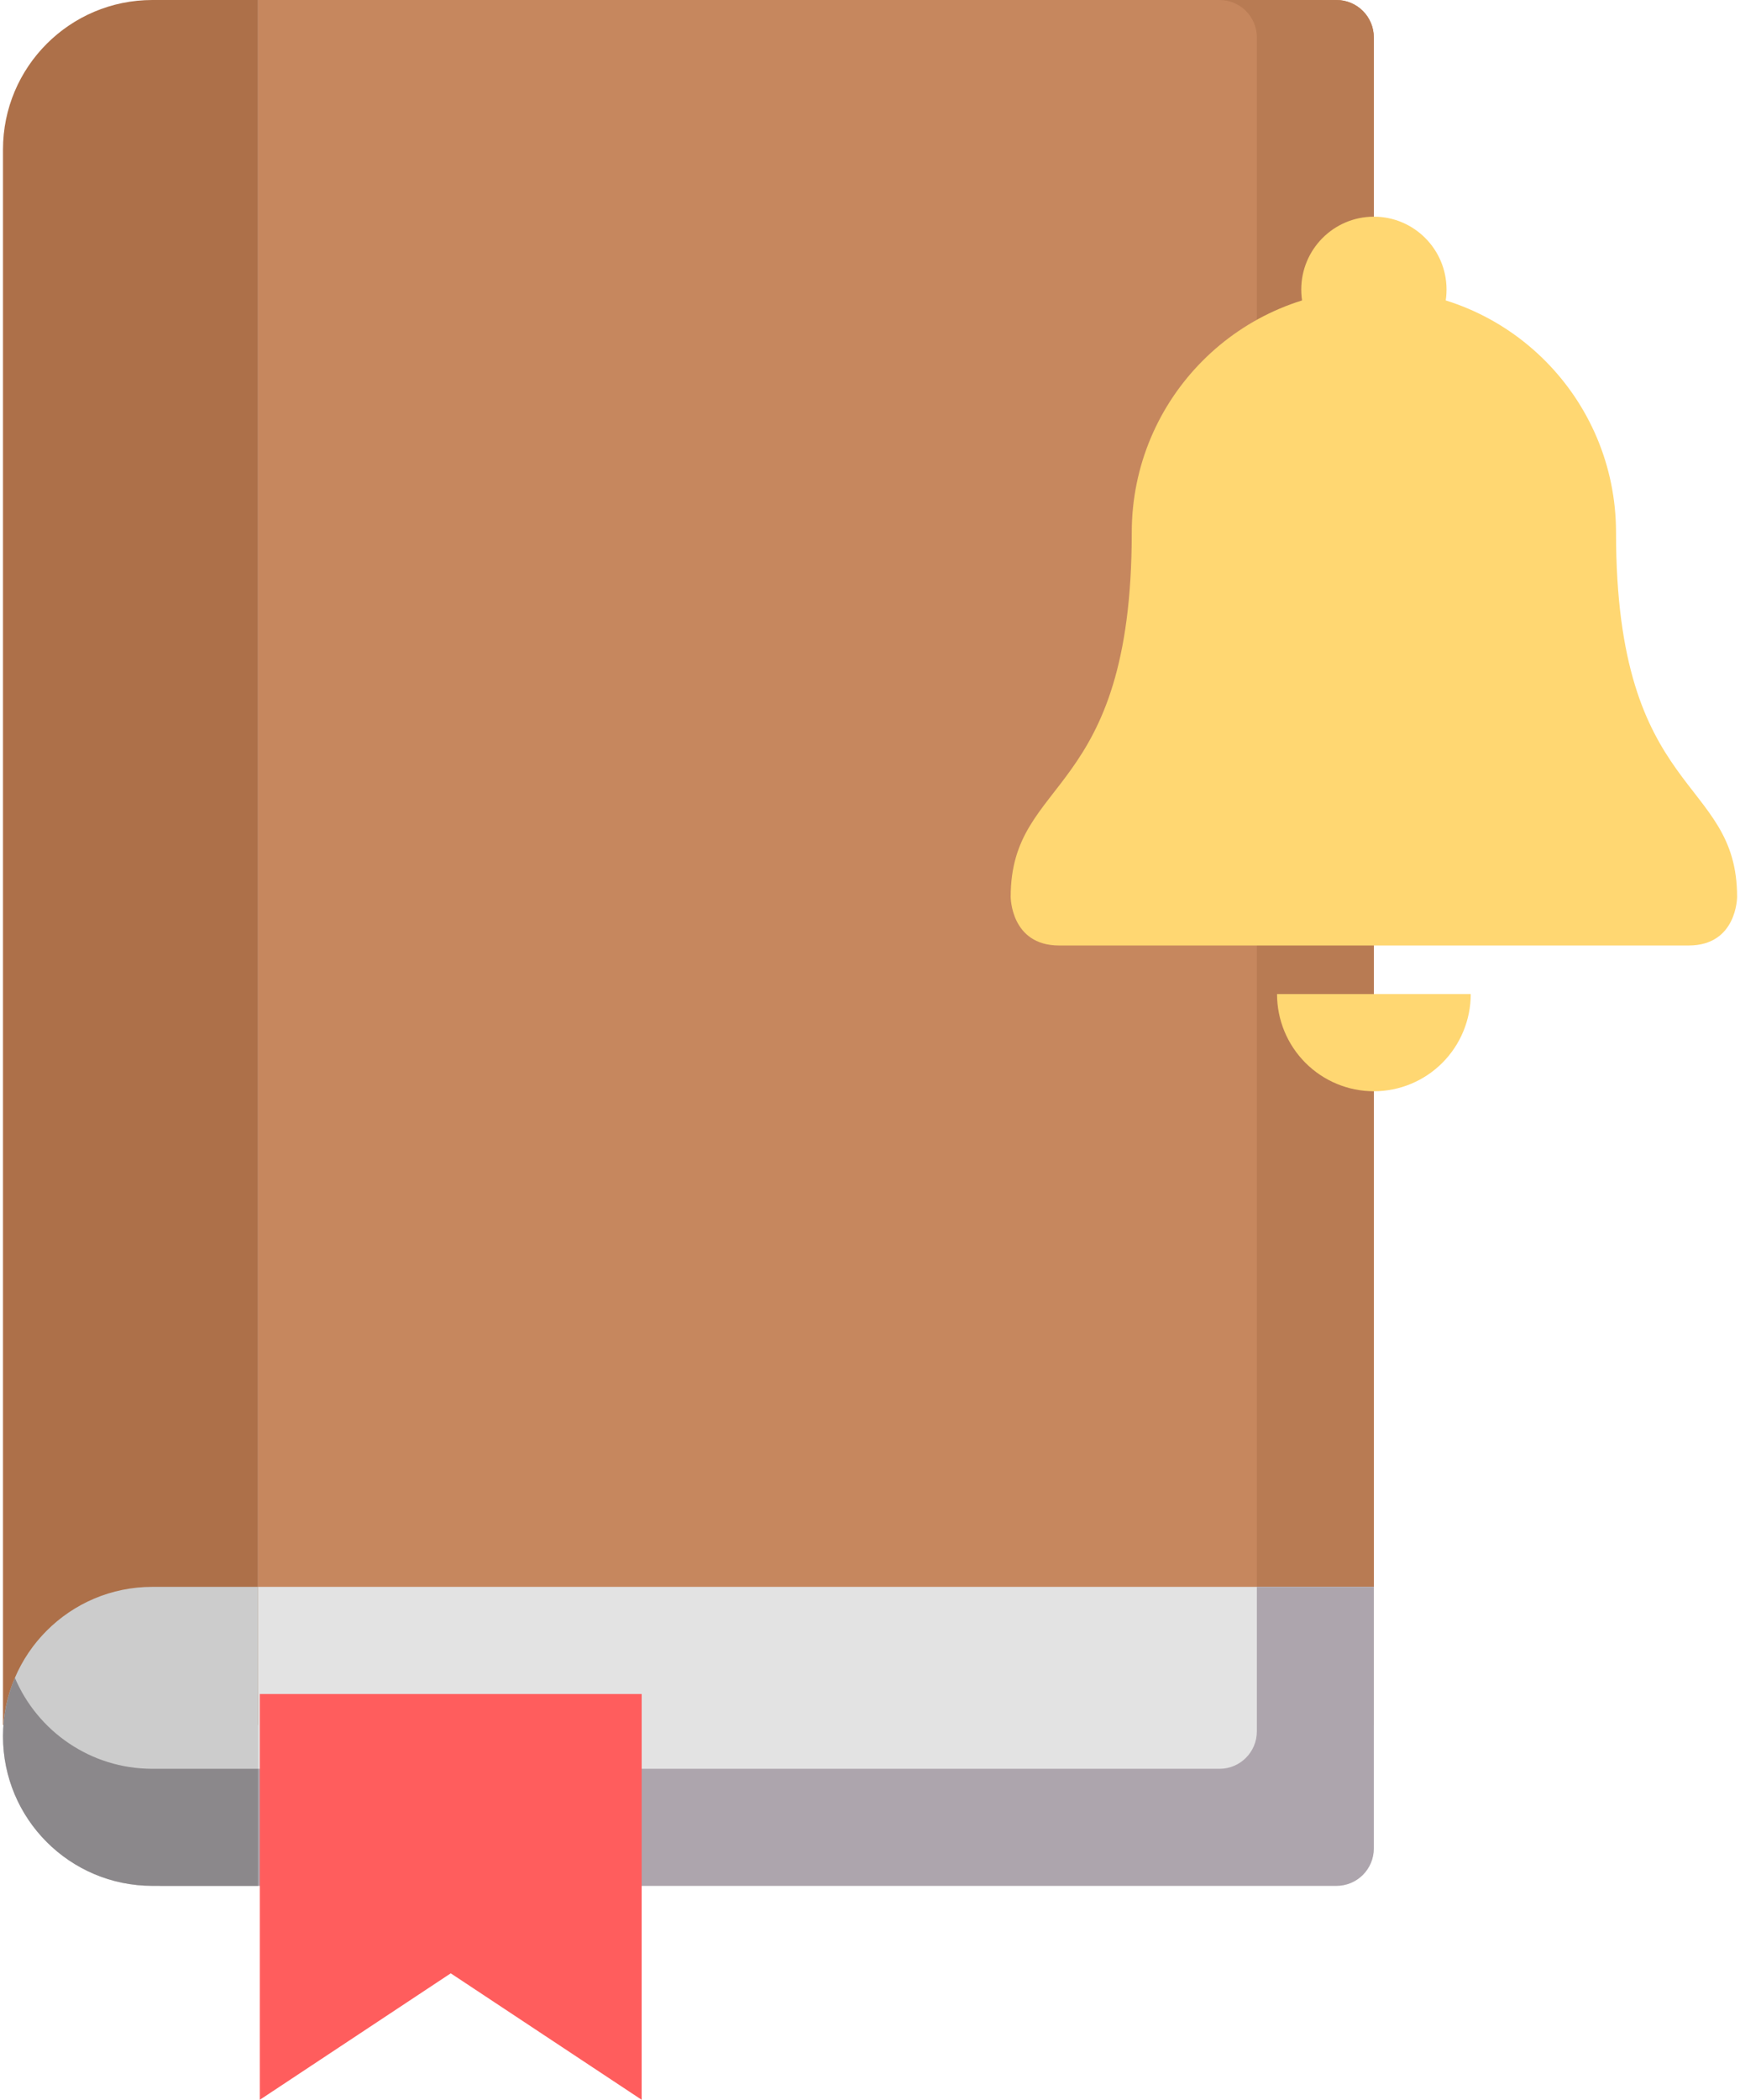 <?xml version="1.0" encoding="UTF-8"?> <svg xmlns="http://www.w3.org/2000/svg" width="442" height="533" viewBox="0 0 442 533" fill="none"> <path d="M348.979 437.866V9.484C348.979 4.246 344.733 0 339.495 0H65.564V437.866H348.979Z" fill="#C6875E"></path> <path d="M339.495 0H309.785C315.023 0 319.269 4.246 319.269 9.484V437.866H348.979V9.484C348.979 4.246 344.733 0 339.495 0V0Z" fill="#B87B53"></path> <path d="M40.579 402.8V478.693H339.495C344.733 478.693 348.979 474.447 348.979 469.209V402.8H40.579Z" fill="#E3E3E3"></path> <path d="M319.269 402.8V439.498C319.269 444.736 315.023 448.982 309.785 448.982H40.58V478.692H339.496C344.734 478.692 348.98 474.446 348.98 469.208V402.8H319.269Z" fill="#ADA5AD"></path> <path d="M65.564 437.866V0H38.706C17.749 0 0.759 16.989 0.759 37.947V437.867H65.564V437.866Z" fill="#AD7049"></path> <path d="M65.564 402.8H38.706C17.749 402.8 0.76 419.789 0.76 440.747C0.76 461.704 17.749 478.693 38.706 478.693H65.564V402.8Z" fill="#CCCCCC"></path> <path d="M66 430V533L114.501 500.897L163 533V430C101.275 430 127.728 430 66 430Z" fill="#FF5D5D"></path> <path d="M3.78 425.891C1.837 430.454 0.76 435.474 0.76 440.746C0.76 461.703 17.749 478.692 38.706 478.692H65.564V448.982H38.706C23.021 448.982 9.561 439.465 3.78 425.891Z" fill="#8B888B"></path> <g clip-path="url(#clip0)"> <path d="M410.508 135.167C410.508 203 441.262 196.833 441.262 227.667C441.262 227.667 441.262 240 428.961 240H269.04C256.738 240 256.738 227.667 256.738 227.667C256.738 196.833 287.492 203 287.492 135.167C287.492 101.114 315.029 73.5 349 73.5C382.971 73.5 410.508 101.114 410.508 135.167Z" fill="#FFD772"></path> <path d="M349 92C359.191 92 367.453 83.717 367.453 73.5C367.453 63.283 359.191 55 349 55C338.809 55 330.548 63.283 330.548 73.5C330.548 83.717 338.809 92 349 92Z" fill="#FFD772"></path> <path d="M349 277C355.525 277 361.783 274.401 366.397 269.775C371.011 265.15 373.603 258.876 373.603 252.333H324.397C324.397 258.876 326.989 265.15 331.603 269.775C336.217 274.401 342.475 277 349 277Z" fill="#FFD772"></path> </g> <defs> <clipPath id="clip0"> <rect width="186" height="222" fill="white" transform="translate(256 55)"></rect> </clipPath> </defs> </svg> 